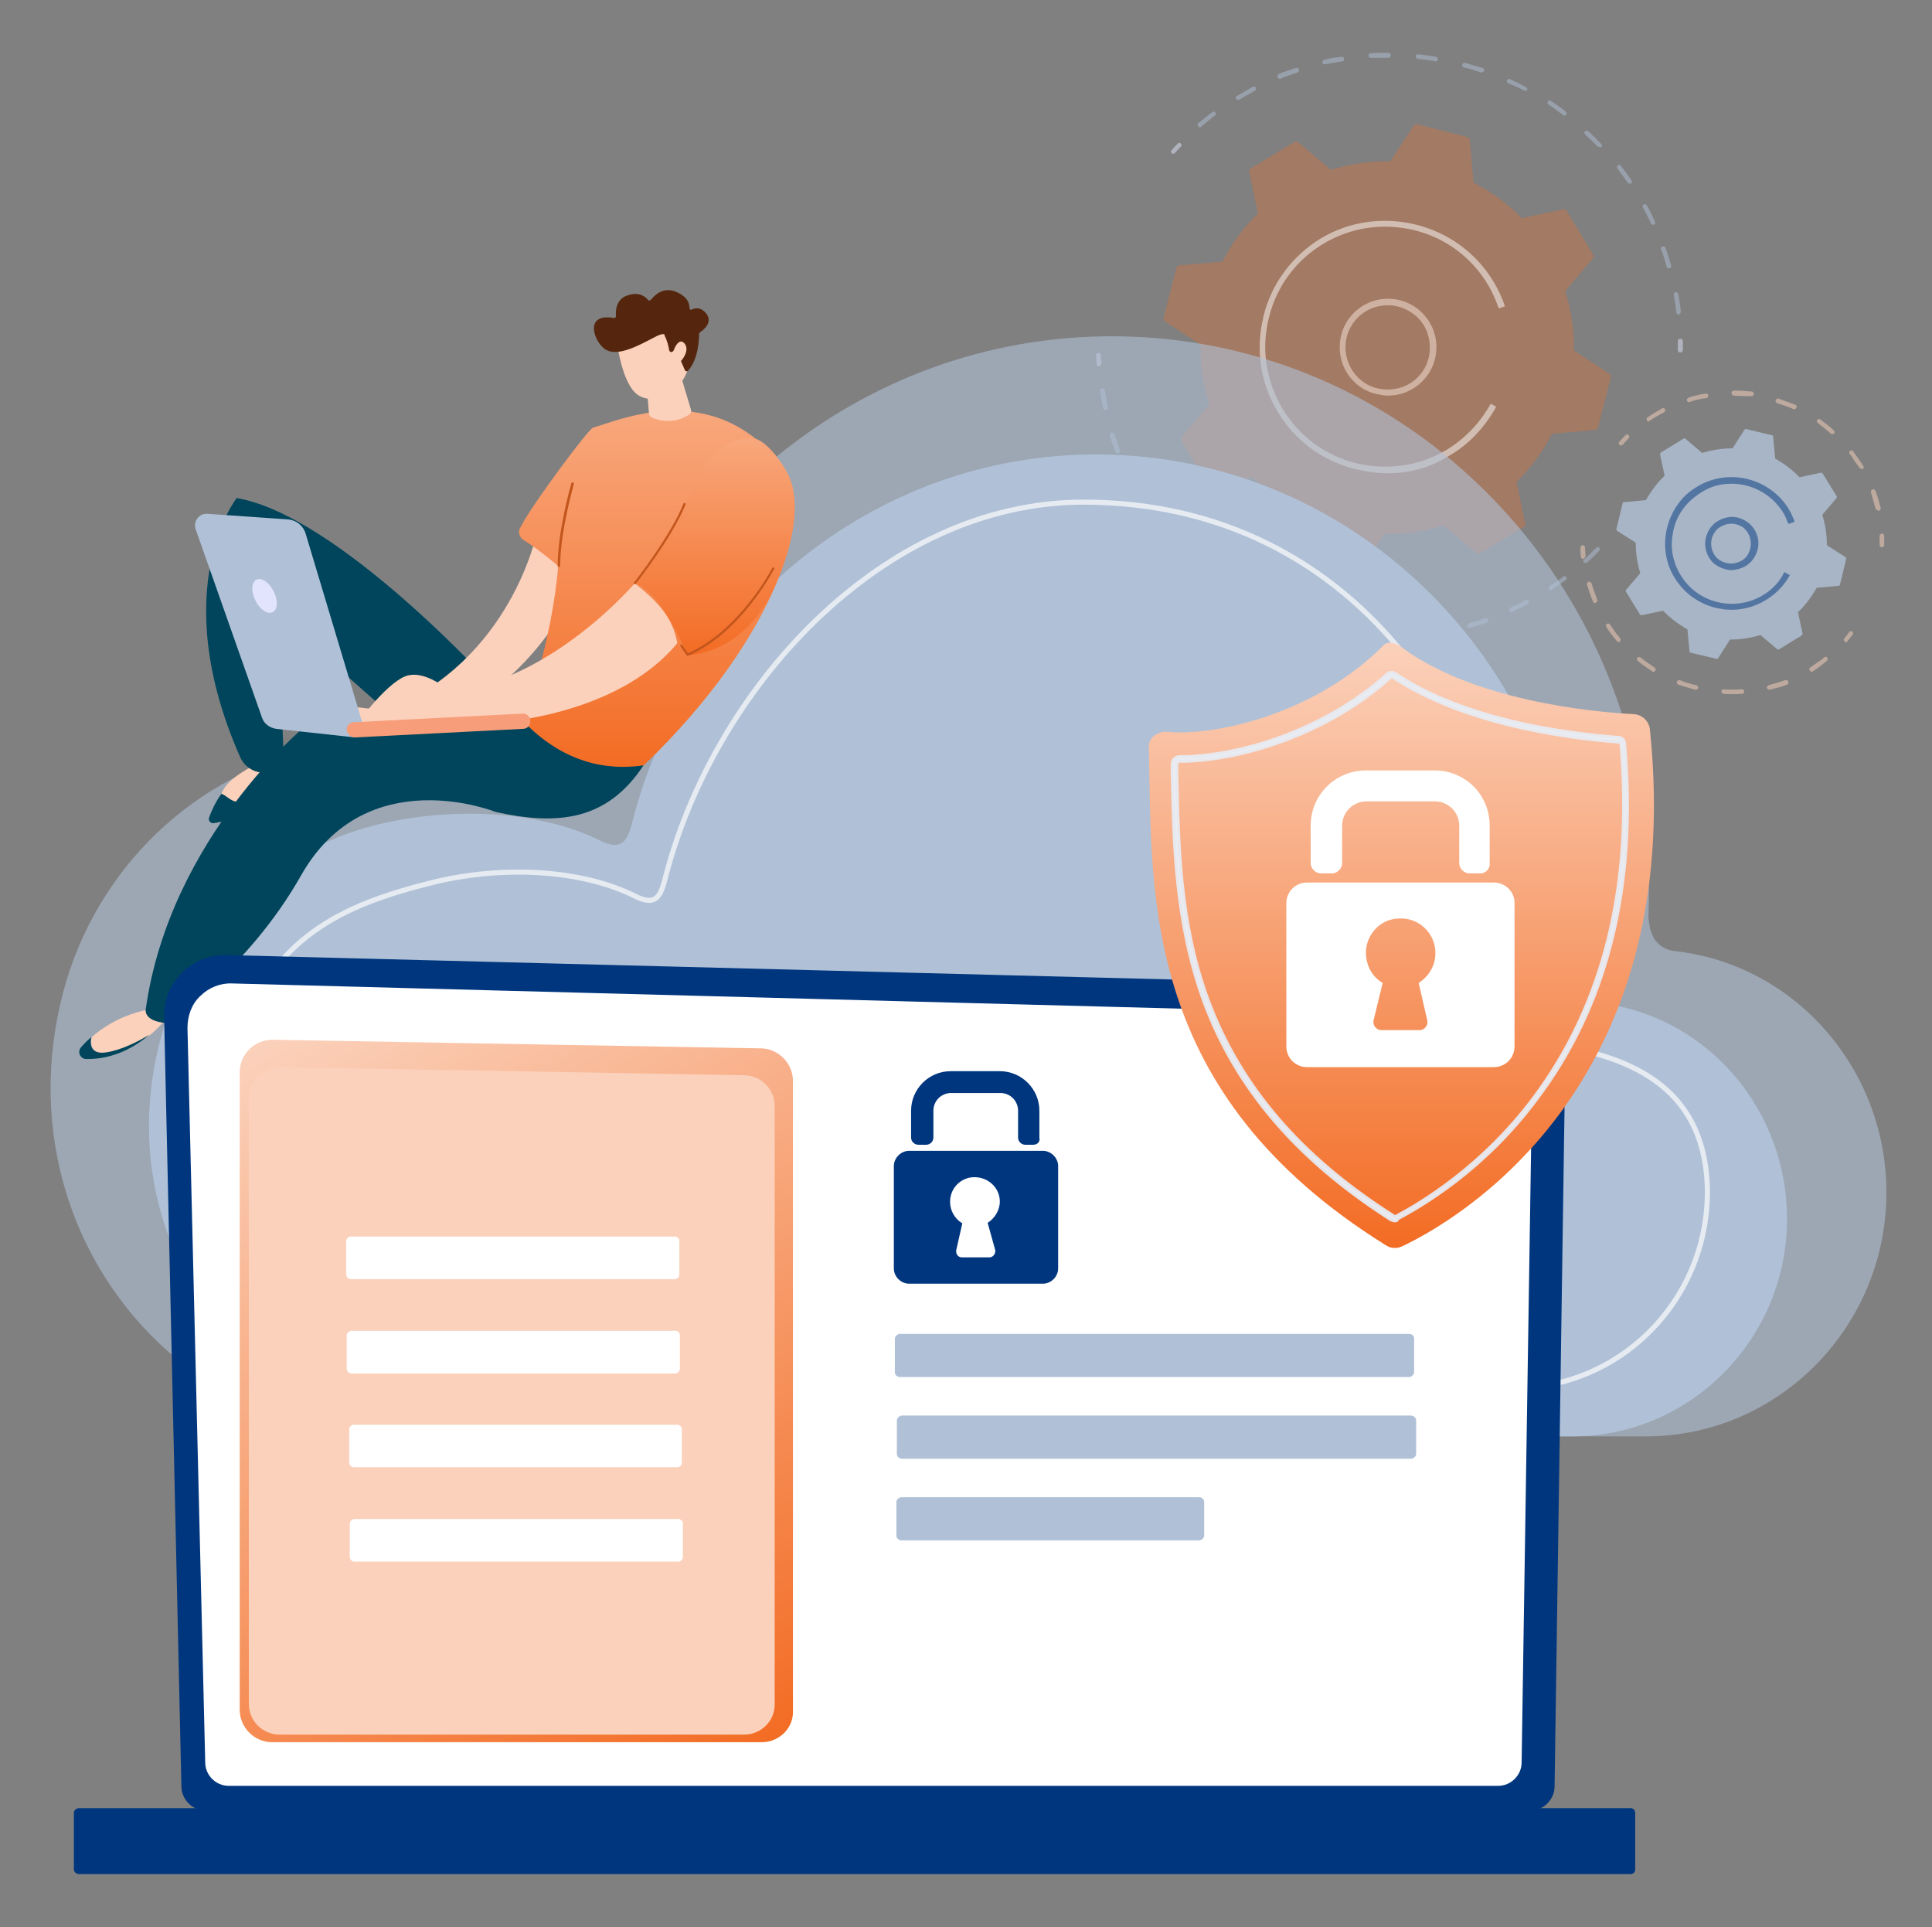 <svg width="381" height="380" viewBox="0 0 381 380" fill="none" xmlns="http://www.w3.org/2000/svg">
<rect x="0" y="0" width="381" height="380" fill="#808080" stroke="none"/>
<path opacity="0.5" d="M264.27 125.1C263.97 125.1 263.77 125 263.57 125C263.37 125 263.17 124.7 263.17 124.5C263.17 124.3 263.47 124.1 263.67 124.1C264.77 124.3 265.87 124.5 266.97 124.6C267.17 124.6 267.37 124.9 267.37 125.1C267.37 125.4 267.07 125.5 266.87 125.5C265.97 125.4 265.17 125.3 264.27 125.1ZM258.27 123.8C257.17 123.5 256.07 123.1 254.97 122.8C254.77 122.7 254.57 122.5 254.67 122.2C254.77 122 254.97 121.8 255.27 121.9C256.27 122.3 257.37 122.6 258.47 122.9C258.67 123 258.87 123.2 258.77 123.5C258.67 123.7 258.47 123.8 258.27 123.8ZM272.37 126C272.17 126 271.97 125.8 271.97 125.5C271.97 125.2 272.17 125 272.47 125.1C273.57 125.1 274.67 125.1 275.87 125.1C276.17 125.1 276.37 125.3 276.37 125.5C276.37 125.8 276.17 126 275.97 126C274.67 126 273.57 126 272.37 126ZM249.97 120.7C248.87 120.2 247.87 119.8 246.77 119.2C246.57 119.1 246.47 118.8 246.57 118.6C246.67 118.4 246.97 118.3 247.17 118.4C248.07 119 249.17 119.4 250.17 119.9C250.37 120 250.47 120.3 250.37 120.5C250.37 120.7 250.17 120.8 249.97 120.7ZM281.07 125.5C280.87 125.5 280.67 125.3 280.67 125.1C280.67 124.8 280.77 124.6 281.07 124.6C282.17 124.4 283.27 124.3 284.37 124.1C284.57 124.1 284.87 124.2 284.87 124.5C284.87 124.8 284.77 125 284.47 125C283.37 125.2 282.27 125.4 281.07 125.5C281.17 125.5 281.17 125.5 281.07 125.5ZM242.27 116.5C242.17 116.5 242.17 116.5 242.07 116.4C241.17 115.7 240.17 115.1 239.27 114.4C239.07 114.2 239.07 114 239.17 113.8C239.37 113.6 239.57 113.6 239.77 113.7C240.67 114.4 241.57 115 242.47 115.7C242.67 115.8 242.77 116.1 242.57 116.3C242.57 116.4 242.47 116.5 242.27 116.5ZM289.77 123.8C289.57 123.8 289.47 123.6 289.37 123.5C289.27 123.3 289.47 123 289.67 122.9C290.67 122.6 291.77 122.3 292.87 121.9C293.07 121.8 293.37 121.9 293.47 122.2C293.57 122.4 293.47 122.7 293.17 122.8C292.07 123.1 290.97 123.5 289.77 123.8C289.87 123.8 289.87 123.8 289.77 123.8ZM235.27 111C235.17 111 235.07 110.9 235.07 110.9C234.27 110.2 233.37 109.3 232.67 108.6C232.47 108.4 232.47 108.1 232.67 108C232.87 107.8 233.17 107.8 233.27 108C233.97 108.7 234.87 109.6 235.67 110.3C235.87 110.5 235.87 110.8 235.67 110.9C235.57 111 235.47 111 235.27 111ZM297.97 120.7C297.87 120.7 297.67 120.6 297.67 120.4C297.57 120.2 297.67 119.9 297.87 119.8C298.87 119.3 299.97 118.9 300.87 118.3C301.07 118.2 301.37 118.3 301.47 118.5C301.57 118.7 301.47 119 301.27 119.1C300.27 119.7 299.17 120.1 298.27 120.6C298.17 120.7 298.07 120.7 297.97 120.7ZM229.27 104.6C229.17 104.6 229.07 104.5 228.97 104.4C228.27 103.6 227.57 102.6 226.97 101.7C226.87 101.5 226.87 101.2 227.07 101.1C227.27 101 227.57 101 227.67 101.2C228.27 102.1 228.97 103 229.67 103.8C229.87 104 229.77 104.3 229.57 104.4C229.47 104.6 229.37 104.7 229.27 104.6ZM305.77 116.4C305.67 116.4 305.57 116.3 305.47 116.2C305.37 116 305.37 115.7 305.57 115.6C306.47 115 307.47 114.3 308.27 113.7C308.47 113.5 308.77 113.6 308.87 113.8C309.07 114 308.97 114.3 308.77 114.4C307.87 115 306.87 115.7 305.97 116.3C305.97 116.4 305.87 116.4 305.77 116.4ZM224.27 97.4C224.17 97.4 224.07 97.3 223.97 97.2C223.37 96.3 222.87 95.2 222.37 94.2C222.27 94 222.37 93.7 222.57 93.6C222.77 93.5 223.07 93.6 223.17 93.8C223.67 94.8 224.17 95.8 224.77 96.7C224.87 96.9 224.87 97.2 224.57 97.3C224.47 97.4 224.37 97.4 224.27 97.4ZM312.67 111C312.57 111 312.47 110.9 312.37 110.9C312.17 110.7 312.17 110.4 312.37 110.3C313.17 109.6 313.97 108.8 314.77 108C314.97 107.8 315.27 107.8 315.37 108C315.57 108.2 315.57 108.5 315.37 108.6C314.67 109.4 313.77 110.2 312.97 110.9C312.97 110.9 312.77 111 312.67 111ZM220.37 89.4C220.17 89.4 220.07 89.3 219.97 89.1C219.57 88.1 219.17 87 218.87 85.9C218.77 85.7 218.97 85.4 219.17 85.3C219.37 85.2 219.67 85.4 219.77 85.6C220.17 86.6 220.47 87.7 220.87 88.8C220.97 89 220.87 89.3 220.57 89.4C220.57 89.4 220.47 89.4 220.37 89.4ZM217.97 80.9C217.77 80.9 217.67 80.7 217.57 80.5C217.27 79.4 217.07 78.3 216.97 77.1C216.97 76.8 217.07 76.6 217.37 76.6C217.57 76.6 217.87 76.7 217.87 77C218.07 78.1 218.27 79.1 218.47 80.3C218.57 80.5 218.37 80.8 218.17 80.8C217.97 80.9 217.97 80.9 217.97 80.9Z" fill="#B0C1D7"/>
<path opacity="0.5" d="M216.67 72.2C216.47 72.2 216.27 72 216.27 71.8C216.27 71.2 216.17 70.7 216.17 70.1C216.17 69.8 216.37 69.6 216.57 69.6C216.87 69.6 217.07 69.8 217.07 70C217.07 70.6 217.17 71.1 217.17 71.7C217.07 72 216.97 72.2 216.67 72.2C216.77 72.3 216.77 72.3 216.67 72.2Z" fill="#E1E4FC"/>
<path opacity="0.5" d="M231.27 30.3C231.17 30.3 231.07 30.2 231.07 30.2C230.87 30 230.87 29.7 231.07 29.6C231.47 29.1 231.77 28.8 232.27 28.3C232.47 28.1 232.77 28.1 232.87 28.3C233.07 28.5 233.07 28.8 232.87 28.9C232.47 29.3 232.17 29.7 231.77 30.1C231.57 30.3 231.37 30.4 231.27 30.3Z" fill="#E1E4FC"/>
<path opacity="0.5" d="M330.97 62C330.77 62 330.57 61.8 330.57 61.6C330.47 60.5 330.27 59.3 330.07 58.1C330.07 57.9 330.17 57.6 330.47 57.6C330.67 57.6 330.97 57.7 330.97 58C331.17 59.1 331.37 60.3 331.47 61.5C331.37 61.9 331.17 62.1 330.97 62C331.07 62 331.07 62 330.97 62ZM329.07 52.9C328.87 52.9 328.77 52.8 328.67 52.6C328.37 51.5 328.07 50.4 327.57 49.2C327.47 49 327.57 48.7 327.87 48.6C328.07 48.5 328.37 48.6 328.47 48.9C328.87 50 329.17 51.1 329.57 52.3C329.67 52.5 329.47 52.8 329.27 52.9C329.27 52.9 329.17 52.9 329.07 52.9ZM325.87 44.3C325.77 44.3 325.57 44.2 325.57 44C325.07 43 324.57 41.9 323.97 40.9C323.87 40.7 323.97 40.4 324.17 40.3C324.37 40.2 324.67 40.3 324.77 40.5C325.37 41.5 325.87 42.6 326.37 43.7C326.47 43.9 326.37 44.2 326.17 44.3C326.07 44.3 325.97 44.3 325.87 44.3ZM236.57 25.1C236.47 25.1 236.37 25 236.27 24.9C236.07 24.7 236.17 24.4 236.27 24.3C237.17 23.6 238.17 22.8 239.07 22.1C239.27 21.9 239.57 22 239.67 22.2C239.87 22.4 239.77 22.7 239.57 22.8C238.67 23.5 237.67 24.3 236.87 25C236.77 25.1 236.67 25.1 236.57 25.1ZM321.27 36.2C321.17 36.2 321.07 36.1 320.97 36C320.37 35.1 319.57 34.1 318.97 33.2C318.77 33 318.87 32.7 319.07 32.6C319.27 32.4 319.57 32.5 319.67 32.7C320.37 33.6 321.07 34.6 321.77 35.6C321.87 35.8 321.87 36.1 321.67 36.2C321.37 36.2 321.27 36.2 321.27 36.2ZM244.07 19.7C243.97 19.7 243.87 19.6 243.77 19.5C243.67 19.3 243.67 19 243.97 18.9C244.97 18.3 246.07 17.7 247.07 17.1C247.27 17 247.57 17.1 247.67 17.3C247.77 17.5 247.67 17.8 247.47 17.9C246.47 18.5 245.37 19 244.37 19.7C244.27 19.7 244.17 19.7 244.07 19.7ZM315.37 29C315.27 29 315.17 28.9 315.07 28.9C314.27 28.1 313.37 27.2 312.57 26.5C312.37 26.3 312.37 26 312.57 25.9C312.77 25.7 313.07 25.7 313.27 25.9C314.07 26.7 315.07 27.6 315.77 28.4C315.97 28.6 315.97 28.9 315.77 29C315.67 29 315.57 29 315.37 29ZM252.27 15.5C252.07 15.5 251.97 15.4 251.97 15.2C251.87 15 251.97 14.7 252.17 14.6C253.27 14.1 254.37 13.8 255.57 13.4C255.77 13.3 256.07 13.4 256.17 13.7C256.27 13.9 256.17 14.2 255.87 14.3C254.77 14.7 253.67 15 252.57 15.5C252.47 15.6 252.37 15.6 252.27 15.5ZM308.47 22.8C308.37 22.8 308.37 22.8 308.27 22.7C307.37 22 306.37 21.3 305.37 20.6C305.17 20.5 305.07 20.2 305.27 20C305.37 19.8 305.67 19.7 305.87 19.9C306.87 20.6 307.87 21.2 308.77 22C308.97 22.2 308.97 22.4 308.87 22.6C308.77 22.8 308.57 22.8 308.47 22.8ZM261.17 12.7C260.97 12.7 260.87 12.5 260.77 12.4C260.67 12.2 260.87 11.9 261.07 11.8C262.17 11.5 263.37 11.3 264.57 11.2C264.87 11.2 265.07 11.3 265.07 11.6C265.07 11.9 264.97 12.1 264.67 12.1C263.47 12.3 262.27 12.5 261.17 12.7C261.27 12.7 261.27 12.7 261.17 12.7ZM300.67 17.9C299.57 17.3 298.57 16.9 297.37 16.4C297.17 16.3 297.07 16 297.17 15.8C297.27 15.6 297.57 15.5 297.77 15.6C298.87 16.1 299.87 16.6 300.97 17.2C301.17 17.3 301.27 17.6 301.17 17.8C301.07 17.8 300.87 17.9 300.67 17.9ZM270.27 11.4C270.07 11.4 269.87 11.2 269.87 11C269.87 10.7 270.07 10.5 270.27 10.5C271.47 10.4 272.67 10.4 273.77 10.4C274.07 10.4 274.27 10.6 274.27 10.9C274.27 11.2 274.07 11.4 273.77 11.4C272.67 11.4 271.47 11.4 270.27 11.4C270.37 11.4 270.37 11.4 270.27 11.4ZM292.07 14.3C292.07 14.2 292.07 14.2 292.07 14.3C290.87 13.9 289.77 13.5 288.67 13.3C288.47 13.2 288.27 13 288.37 12.7C288.47 12.5 288.67 12.3 288.97 12.4C290.07 12.7 291.27 13.1 292.37 13.4C292.57 13.5 292.77 13.7 292.67 14C292.47 14.2 292.27 14.3 292.07 14.3ZM279.57 11.6C279.37 11.6 279.17 11.3 279.17 11.1C279.17 10.8 279.37 10.7 279.67 10.7C280.87 10.8 281.97 11 283.17 11.2C283.37 11.2 283.57 11.5 283.57 11.7C283.57 12 283.27 12.1 283.07 12.1C281.97 11.8 280.87 11.8 279.57 11.6Z" fill="#B0C1D7"/>
<path opacity="0.5" d="M331.271 69.5C331.071 69.5 330.871 69.3 330.871 69C330.871 68.4 330.871 67.9 330.871 67.3C330.871 67 331.071 66.8 331.371 66.8C331.671 66.8 331.871 67 331.871 67.3C331.871 67.9 331.871 68.4 331.871 69C331.871 69.3 331.671 69.5 331.271 69.5C331.371 69.5 331.371 69.5 331.271 69.5Z" fill="#E1E4FC"/>
<path opacity="0.3" d="M317.67 74.4C317.77 74.1 317.57 73.8 317.37 73.7L310.37 69.1C310.47 65.2 309.87 61.3 308.67 57.4L314.07 51C314.27 50.8 314.27 50.4 314.17 50.2L308.97 41.6C308.77 41.3 308.47 41.2 308.27 41.3L300.07 43C297.27 40.1 294.07 37.8 290.57 36L289.87 27.7C289.87 27.4 289.57 27.1 289.27 27L279.47 24.5C279.17 24.4 278.87 24.6 278.77 24.8L274.17 31.8C270.27 31.7 266.37 32.3 262.47 33.5L256.07 28.1C255.87 27.9 255.47 27.9 255.27 28L246.67 33.2C246.37 33.4 246.27 33.7 246.37 33.9L248.07 42.1C245.17 44.9 242.87 48.1 241.07 51.6L232.67 52.3C232.37 52.3 232.07 52.6 231.97 52.9L229.47 62.7C229.37 63 229.57 63.3 229.77 63.4L236.77 68C236.67 71.9 237.27 75.8 238.47 79.7L233.07 86.1C232.87 86.3 232.87 86.7 232.97 86.9L238.17 95.5C238.37 95.8 238.67 95.9 238.87 95.8L247.07 94.1C249.87 97 253.07 99.3 256.57 101.1L257.27 109.4C257.27 109.7 257.57 110 257.87 110.1L267.67 112.6C267.97 112.7 268.27 112.5 268.37 112.3L272.97 105.3C276.87 105.4 280.77 104.8 284.67 103.6L291.07 109C291.27 109.2 291.67 109.2 291.87 109.1L300.47 103.9C300.77 103.7 300.87 103.4 300.77 103.2L299.07 95C301.97 92.2 304.27 89 306.07 85.5L314.47 84.8C314.77 84.8 315.07 84.5 315.17 84.2L317.67 74.4Z" fill="#F36C24"/>
<path opacity="0.5" d="M272.07 77.8C270.07 77.5 268.37 76.6 266.97 75.2C263.27 71.5 263.27 65.4 266.97 61.7C268.77 59.9 271.17 58.9 273.67 58.9C276.17 58.9 278.57 59.8 280.47 61.7C282.27 63.5 283.27 65.9 283.27 68.4C283.27 70.9 282.37 73.3 280.47 75.2C278.67 77 276.27 78 273.77 78C273.07 78 272.47 77.9 272.07 77.8ZM275.07 60.3C274.57 60.2 274.17 60.2 273.67 60.2C271.47 60.2 269.37 61 267.77 62.6C264.47 65.9 264.57 71.1 267.77 74.4C269.37 76 271.37 76.8 273.67 76.8C275.87 76.8 277.97 76 279.57 74.4C281.17 72.8 281.97 70.8 281.97 68.5C281.97 66.3 281.17 64.2 279.57 62.6C278.27 61.4 276.77 60.6 275.07 60.3Z" fill="#FDE9DE"/>
<path opacity="0.5" d="M269.271 92.9C268.571 92.8 267.971 92.6 267.271 92.5C260.871 90.9 255.371 86.9 251.971 81.2C248.871 76.1 247.771 70.1 248.771 64.3C248.871 63.6 249.071 63 249.171 62.3C250.771 55.9 254.771 50.5 260.471 47C266.171 43.6 272.871 42.7 279.271 44.3C285.671 45.9 291.171 49.9 294.571 55.6C295.471 57.1 296.271 58.8 296.771 60.4L295.571 60.8C294.971 59.2 294.371 57.7 293.471 56.2C290.271 50.8 285.071 46.9 278.971 45.4C272.771 43.9 266.471 44.8 261.071 48C255.671 51.2 251.771 56.4 250.271 62.5C250.071 63.2 249.971 63.7 249.871 64.4C248.871 69.9 249.971 75.6 252.871 80.5C256.071 85.9 261.271 89.8 267.371 91.3C273.571 92.8 279.871 91.9 285.271 88.7C288.871 86.5 291.871 83.4 293.971 79.6L295.071 80.2C292.871 84.1 289.871 87.5 285.871 89.8C281.071 92.9 275.171 94 269.271 92.9Z" fill="white"/>
<g opacity="0.5">
<path d="M363.97 126.6C363.87 126.6 363.77 126.6 363.77 126.5C363.57 126.3 363.57 126 363.67 125.9C364.07 125.4 364.37 125.1 364.67 124.6C364.87 124.4 365.07 124.4 365.27 124.5C365.47 124.7 365.47 124.9 365.37 125.1C364.97 125.6 364.67 126 364.27 126.5C364.27 126.6 364.17 126.6 363.97 126.6Z" fill="#FBD1BB"/>
<path d="M334.37 136C333.17 135.7 332.07 135.3 330.97 135C330.77 134.9 330.57 134.6 330.67 134.4C330.77 134.2 331.07 134 331.27 134.1C332.27 134.5 333.37 134.9 334.57 135.1C334.77 135.2 334.97 135.4 334.87 135.7C334.77 135.9 334.47 136.1 334.37 136ZM339.87 136.8C339.67 136.8 339.47 136.6 339.47 136.3C339.47 136 339.67 135.9 339.97 135.9C341.07 136 342.17 136 343.47 135.9C343.77 135.9 343.97 136.1 343.97 136.3C343.97 136.6 343.77 136.8 343.57 136.8C342.27 136.9 341.17 136.9 339.87 136.8ZM326.07 132.5C325.97 132.5 325.97 132.5 325.87 132.4C324.87 131.7 323.87 131.1 322.97 130.3C322.77 130.1 322.77 129.9 322.87 129.7C323.07 129.5 323.27 129.5 323.47 129.6C324.37 130.3 325.37 131 326.27 131.6C326.47 131.7 326.57 132 326.47 132.2C326.27 132.4 326.17 132.5 326.07 132.5ZM348.87 136C348.67 136 348.57 135.8 348.47 135.7C348.37 135.5 348.57 135.2 348.77 135.1C349.87 134.8 350.87 134.5 352.07 134.1C352.27 134 352.57 134.1 352.67 134.4C352.77 134.6 352.67 134.9 352.37 135C351.17 135.5 350.07 135.7 348.87 136C348.97 136 348.97 136 348.87 136ZM319.17 126.6C319.07 126.6 318.97 126.5 318.87 126.4C318.17 125.6 317.37 124.6 316.77 123.6C316.67 123.4 316.67 123.1 316.87 123C317.07 122.9 317.37 122.9 317.47 123.1C318.07 124 318.77 125 319.47 125.8C319.67 126 319.57 126.3 319.47 126.4C319.47 126.6 319.27 126.6 319.17 126.6ZM357.17 132.4C357.07 132.4 356.97 132.3 356.87 132.2C356.77 132 356.77 131.7 356.97 131.6L357.27 131.4C358.07 130.8 358.97 130.3 359.77 129.6C359.97 129.4 360.27 129.5 360.37 129.7C360.47 129.9 360.47 130.2 360.27 130.3C359.47 131 358.57 131.6 357.77 132.2L357.47 132.4C357.37 132.4 357.27 132.5 357.17 132.4ZM314.47 118.9C314.37 118.9 314.17 118.8 314.17 118.6C313.67 117.6 313.37 116.5 312.97 115.3C312.87 115.1 313.07 114.8 313.27 114.7C313.47 114.6 313.77 114.8 313.87 115C314.17 116.1 314.57 117.1 314.97 118.2C315.07 118.4 314.97 118.7 314.77 118.8C314.47 118.9 314.47 118.9 314.47 118.9Z" fill="#FBD1BB"/>
<path d="M312.17 110.2C311.97 110.2 311.77 110 311.77 109.8C311.67 109.2 311.67 108.7 311.67 108C311.67 107.7 311.87 107.5 312.07 107.5C312.37 107.5 312.57 107.7 312.57 107.9C312.57 108.5 312.67 109 312.67 109.6C312.67 109.9 312.47 110.1 312.17 110.2Z" fill="#FBD1BB"/>
<path d="M319.57 87.8C319.47 87.8 319.37 87.7 319.37 87.7C319.17 87.5 319.17 87.2 319.37 87.1C319.77 86.6 320.07 86.3 320.57 85.8C320.77 85.6 321.07 85.6 321.17 85.8C321.37 86 321.37 86.3 321.17 86.4C320.77 86.8 320.47 87.2 320.07 87.6C319.97 87.8 319.77 87.8 319.57 87.8Z" fill="#FBD1BB"/>
<path d="M370.27 100.6C370.07 100.6 369.97 100.4 369.87 100.3C369.57 99.2 369.27 98.2 368.97 97.1C368.87 96.9 368.97 96.6 369.27 96.5C369.47 96.4 369.77 96.5 369.87 96.8C370.27 97.9 370.57 98.9 370.87 100.1C370.97 100.3 370.77 100.6 370.57 100.7C370.37 100.7 370.27 100.7 370.27 100.6ZM366.97 92.4C366.87 92.4 366.77 92.3 366.67 92.2C366.47 91.9 366.27 91.6 366.07 91.4C365.57 90.7 365.27 90.1 364.77 89.5C364.57 89.3 364.67 89 364.87 88.9C365.07 88.7 365.37 88.8 365.47 89C365.97 89.7 366.37 90.3 366.87 91C367.07 91.3 367.27 91.6 367.47 91.9C367.57 92.1 367.57 92.4 367.27 92.5C367.07 92.4 366.97 92.4 366.97 92.4ZM325.07 83.1C324.97 83.1 324.87 83 324.77 82.9C324.67 82.7 324.67 82.4 324.87 82.3C325.07 82.2 325.27 82 325.47 81.9C326.17 81.4 327.07 81 327.77 80.5C327.97 80.4 328.27 80.5 328.37 80.7C328.47 80.9 328.37 81.2 328.17 81.3C327.47 81.7 326.57 82.1 325.87 82.6C325.67 82.7 325.47 82.9 325.27 83C325.27 83.1 325.17 83.1 325.07 83.1ZM361.27 85.6C361.17 85.6 361.07 85.5 361.07 85.5C360.27 84.8 359.37 84.1 358.47 83.4C358.27 83.3 358.17 83 358.37 82.8C358.47 82.6 358.77 82.5 358.97 82.7C359.87 83.4 360.87 84.1 361.67 84.9C361.87 85.1 361.87 85.4 361.67 85.5C361.57 85.5 361.47 85.6 361.27 85.6ZM333.07 79.3C332.87 79.3 332.77 79.2 332.67 79C332.57 78.8 332.77 78.5 332.97 78.4C334.07 78 335.17 77.8 336.37 77.6C336.67 77.6 336.87 77.7 336.87 78C336.87 78.2 336.77 78.5 336.47 78.5C335.37 78.6 334.27 78.9 333.07 79.3ZM353.77 80.7C352.67 80.2 351.67 79.9 350.47 79.5C350.27 79.4 350.07 79.2 350.17 78.9C350.27 78.7 350.47 78.5 350.77 78.6C351.87 79 352.87 79.4 354.07 79.8C354.27 79.9 354.37 80.2 354.27 80.4C354.17 80.6 353.97 80.7 353.77 80.7ZM341.87 78C341.67 78 341.47 77.8 341.47 77.5C341.47 77.2 341.67 77 341.97 77C343.07 77 344.27 77.1 345.47 77.2C345.77 77.2 345.87 77.5 345.87 77.7C345.87 78 345.57 78.1 345.37 78.1C344.17 78.1 343.07 78.1 341.87 78Z" fill="#FBD1BB"/>
<path d="M371.07 107.9C370.87 107.9 370.67 107.7 370.67 107.4C370.67 106.8 370.67 106.3 370.67 105.7C370.67 105.4 370.87 105.2 371.07 105.2C371.37 105.2 371.57 105.4 371.57 105.6C371.57 106.2 371.57 106.7 371.57 107.4C371.57 107.7 371.37 107.9 371.07 107.9Z" fill="#FBD1BB"/>
</g>
<path opacity="0.8" d="M364.071 110.2C364.071 110 364.071 109.9 363.871 109.8L360.271 107.5C360.271 105.4 359.971 103.5 359.371 101.5L362.171 98.2C362.271 98.1 362.271 97.9 362.171 97.8L359.471 93.4C359.371 93.3 359.271 93.2 359.071 93.2L354.871 94.1C353.471 92.6 351.771 91.4 350.071 90.4L349.671 86.1C349.671 85.9 349.571 85.8 349.371 85.8L344.371 84.6C344.171 84.6 344.071 84.6 343.971 84.8L341.671 88.4C339.571 88.4 337.671 88.7 335.671 89.3L332.371 86.5C332.271 86.4 332.071 86.4 331.971 86.5L327.571 89.2C327.471 89.3 327.371 89.4 327.371 89.6L328.271 93.8C326.771 95.2 325.571 96.9 324.571 98.6L320.271 99C320.071 99 319.971 99.1 319.971 99.3L318.771 104.3C318.771 104.5 318.771 104.6 318.971 104.7L322.571 107C322.571 109.1 322.871 111 323.471 113L320.671 116.3C320.571 116.4 320.571 116.6 320.671 116.7L323.371 121.1C323.471 121.2 323.571 121.3 323.771 121.3L327.971 120.4C329.371 121.9 331.071 123.1 332.771 124.1L333.171 128.4C333.171 128.6 333.271 128.7 333.471 128.7L338.471 129.9C338.671 129.9 338.771 129.9 338.871 129.7L341.171 126.1C343.271 126.1 345.171 125.8 347.171 125.2L350.471 128C350.571 128.1 350.771 128.1 350.871 128L355.271 125.3C355.371 125.2 355.471 125.1 355.471 124.9L354.571 120.7C356.071 119.3 357.271 117.6 358.271 115.9L362.571 115.5C362.771 115.5 362.871 115.4 362.871 115.2L364.071 110.2Z" fill="#B0C1D7"/>
<path opacity="0.5" d="M340.571 112.3C339.571 112.1 338.571 111.6 337.771 110.9C335.771 108.8 335.771 105.6 337.771 103.5C338.771 102.5 340.071 102 341.471 101.9C342.871 101.9 344.171 102.5 345.171 103.4C346.171 104.4 346.771 105.7 346.771 107.1C346.771 108.5 346.171 109.8 345.271 110.8C344.271 111.8 342.971 112.3 341.571 112.4C341.071 112.4 340.871 112.4 340.571 112.3ZM342.071 103.3C340.871 103.1 339.571 103.5 338.571 104.4C337.071 106 337.071 108.4 338.571 110C339.271 110.7 340.371 111.1 341.371 111.1C342.371 111.1 343.471 110.7 344.171 110C344.871 109.3 345.271 108.2 345.271 107.2C345.271 106.2 344.871 105.1 344.171 104.4C343.671 103.8 342.971 103.5 342.071 103.3Z" fill="#00367E"/>
<path opacity="0.5" d="M339.171 120C338.771 119.9 338.471 119.9 338.171 119.8C334.771 118.9 331.971 116.8 330.171 113.8C328.471 111 328.071 107.8 328.571 104.9C329.271 101.3 331.271 97.9 334.771 95.9C340.971 92.2 349.071 94.3 352.771 100.4C352.771 100.5 352.871 100.5 352.871 100.6C353.271 101.3 353.571 102 353.871 102.7C353.871 102.7 353.871 102.7 353.871 102.8V102.9L352.671 103.3C352.371 102.6 352.071 101.7 351.671 101.1C349.271 97.2 344.971 95.1 340.671 95.4C338.871 95.5 337.171 96 335.471 97.1C332.371 99 330.371 101.9 329.871 105.3C329.371 108 329.871 110.8 331.371 113.3C334.671 118.9 341.971 120.7 347.571 117.4C349.471 116.3 350.971 114.7 351.871 112.8L352.971 113.4C351.871 115.4 350.171 117.2 348.071 118.4C345.371 120 342.171 120.6 339.171 120Z" fill="#00367E"/>
<path opacity="0.6" d="M11.971 197.6C17.671 173.1 36.471 153.9 60.371 148C76.771 144 92.571 146.1 105.871 152.7C110.271 154.9 115.571 152.4 116.771 147.6C128.471 100.8 169.971 66.3 219.271 66.3C277.771 66.3 325.171 114.9 325.171 174.8C325.171 176.4 325.171 178.6 325.071 180.6C325.271 185.1 327.171 187 330.071 187.5C352.971 189.9 370.971 209.3 371.971 233.1C373.071 260.5 351.371 283.2 324.571 283.2H76.971C34.571 283.2 1.371 242.8 11.971 197.6Z" fill="#B0C1D7"/>
<path d="M31.171 206.8C36.271 185 53.071 167.8 74.371 162.6C89.071 159 106.371 159.8 118.271 165.7C122.171 167.6 123.571 166.5 124.671 162.2C135.171 120.5 172.171 89.6 216.171 89.6C268.371 89.6 310.671 133 310.671 186.4C310.671 187.8 310.671 189.8 310.571 191.6C310.771 195.6 312.471 197.3 314.971 197.7C335.471 199.9 351.471 217.2 352.371 238.5C353.371 263 333.971 283.2 310.071 283.2H89.171C51.271 283.2 21.671 247.2 31.171 206.8Z" fill="#B0C1D7"/>
<path d="M46.671 204.8C54.071 185.1 66.471 178.6 85.671 173.9C98.971 170.7 114.471 171.3 125.271 176.7C128.771 178.4 130.071 177.5 131.071 173.6C140.571 135.9 173.971 99 213.671 99C268.671 99 298.971 147.2 298.971 195.4C298.971 196.7 298.971 198.5 298.871 200.1C299.071 203.7 300.571 205.2 302.871 205.6C321.371 207.6 335.771 214.2 336.671 233.4C337.571 255.5 320.071 273.7 298.471 273.7H99.071C64.871 273.8 38.171 241.3 46.671 204.8Z" stroke="#E6EBF2" stroke-miterlimit="10"/>
<path d="M54.571 148.5C54.571 148.5 57.371 148.6 57.671 154.4C57.671 154.4 51.171 160.2 42.471 161.6C41.771 161.7 43.371 157.1 43.671 156.5C44.771 153.6 48.371 151.7 54.571 148.5Z" fill="#FBD1BB"/>
<path d="M107.371 135.4H97.371C97.371 135.4 66.771 101.6 46.671 98.2C46.671 98.2 32.671 116 47.371 149.3C48.571 152 51.871 153.2 54.371 151.6C55.071 151.1 55.671 150.5 55.971 149.7L54.771 121.3C54.771 121.3 80.871 144.1 85.471 148.5C89.971 152.9 113.071 150.3 107.371 135.4Z" fill="#00455B"/>
<path d="M18.071 204.5C20.771 202.1 25.071 199.5 31.271 198.7L33.371 200C33.371 200 32.071 202 29.571 204.1C27.371 205.4 23.871 207.2 20.971 207.6C18.171 207.9 17.771 206.2 18.071 204.5Z" fill="#FBD1BB"/>
<path d="M43.67 156.5C45.17 157 45.87 159.1 49.77 157.7C53.471 156.3 56.27 154.5 57.67 153.5C57.67 153.8 57.77 154.1 57.77 154.4C57.77 154.4 50.971 160.9 42.17 162.3C41.471 162.4 40.971 161.7 41.27 161.1C41.67 160 42.37 158.3 43.67 156.5Z" fill="#00455B"/>
<path d="M15.971 206.5C16.471 205.9 17.171 205.2 17.971 204.5C17.671 206.2 18.071 207.9 20.871 207.5C23.771 207.1 27.171 205.4 29.471 204C26.671 206.4 22.371 208.9 16.971 208.8C15.871 208.8 15.171 207.4 15.971 206.5Z" fill="#00455B"/>
<path d="M106.971 142.6L60.271 143.1C60.271 143.1 33.571 165.1 28.771 198.8C28.771 198.8 27.971 201.3 32.771 201.7C32.771 201.7 48.871 191.2 59.371 172.6C72.271 149.8 97.771 160.1 97.771 160.1C110.071 162.8 119.771 161.8 126.971 150.8L106.971 142.6Z" fill="#00455B"/>
<path d="M105.871 105C105.871 105 100.871 130.2 76.171 140.1L67.371 139.1L65.27 142.4L85.871 143.1C85.871 143.1 103.471 136.1 112.771 117.2C113.171 116.6 118.271 106 105.871 105Z" fill="#FBD1BB"/>
<path d="M103.171 142.2C103.171 142.2 108.871 126.7 110.071 111.6C110.071 111.6 105.871 108 103.271 106.5C102.471 106 102.071 104.9 102.571 104.1C104.471 100.1 116.071 84.5 116.971 84.3C121.671 83.1 141.071 73.9 154.771 92.6C160.671 100.6 153.571 125.3 126.971 150.9C118.471 152.1 110.471 149.7 103.171 142.2Z" fill="url(#paint0_linear_287_25151)"/>
<path d="M125.171 115C125.171 115 109.271 133.8 88.971 136.5C88.971 136.5 83.771 131.7 79.771 133.4C75.871 135.1 70.471 142.6 70.471 142.6H96.571C96.571 142.6 121.271 141.7 133.571 126.8C132.671 121.7 129.671 118.6 125.171 115Z" fill="#FBD1BB"/>
<path d="M134.171 73.8L136.271 80.8C136.371 81.1 136.271 81.5 135.971 81.7C134.971 82.4 132.271 83.8 128.671 82.4C128.271 82.2 127.971 81.9 127.971 81.4L127.471 75.3L134.171 73.8Z" fill="#FBD1BB"/>
<path d="M121.771 68.2C121.771 68.2 122.771 75.5 125.571 77.7C128.371 79.9 133.771 78.3 135.671 72.8L131.971 63.4L121.771 68.2Z" fill="#FBD1BB"/>
<path d="M132.471 69.4C132.271 69.5 132.071 69.3 131.971 69.1C131.871 68.4 131.571 67.1 131.071 66.2C131.071 66.2 131.371 65.2 128.671 66.7C125.971 68.1 121.971 70.3 119.571 69C117.271 67.8 114.871 61.6 121.071 62.7C121.271 62.7 121.471 62.6 121.471 62.3C121.371 61.3 121.471 58.9 123.871 58.2C126.071 57.5 127.271 58.5 127.771 59.1C127.871 59.3 128.171 59.3 128.371 59.1C129.071 58.2 130.871 56.4 133.471 57.6C135.671 58.6 135.971 59.9 135.971 60.7C135.971 61 136.271 61.2 136.471 61C137.171 60.7 138.171 60.5 139.271 61.8C140.671 63.6 138.671 65.1 138.071 65.5C137.971 65.6 137.871 65.7 137.871 65.8C137.871 66.7 137.771 70.8 135.671 73.1C135.471 73.3 135.171 73.2 135.071 73L133.471 69.3C133.371 69.1 133.171 69 133.071 69.1L132.471 69.4Z" fill="#55260D"/>
<path d="M132.471 70.2C132.471 70.2 133.471 66.3 134.871 67.6C136.271 68.9 134.471 71.6 132.871 72.2L132.471 70.2Z" fill="#FBD1BB"/>
<path d="M71.971 144.2L60.271 105.2C59.771 103.6 58.371 102.5 56.671 102.4L40.871 101.3C39.271 101.2 38.071 102.8 38.571 104.3L51.671 141.5C52.071 142.7 53.171 143.5 54.471 143.7L70.071 145.4L71.971 144.2Z" fill="#B0C1D7"/>
<path d="M50.371 118.4C51.271 120.2 52.771 121.2 53.771 120.7C54.771 120.2 54.871 118.4 53.971 116.6C53.071 114.8 51.571 113.8 50.571 114.3C49.571 114.8 49.471 116.6 50.371 118.4Z" fill="#E1E4FC"/>
<path d="M69.971 145.4C70.071 145.4 70.071 145.4 69.971 145.4L103.171 143.7C103.971 143.7 104.671 143 104.571 142.1C104.571 141.3 103.871 140.6 102.971 140.7L69.771 142.4C68.971 142.4 68.271 143.1 68.371 144C68.571 144.8 69.171 145.4 69.971 145.4Z" fill="#F79D7A"/>
<path d="M110.171 111.8C110.071 111.8 109.971 111.7 109.971 111.6C109.971 104.6 112.671 95.3 112.671 95.3C112.671 95.2 112.871 95.1 112.971 95.1C113.071 95.1 113.171 95.3 113.171 95.4C113.171 95.5 110.471 104.7 110.471 111.6C110.371 111.7 110.271 111.8 110.171 111.8Z" fill="#C2561D"/>
<path d="M125.171 115C125.171 115 132.871 104.7 136.771 95.8C140.671 86.9 146.771 85.7 149.271 86.6C151.771 87.6 154.671 91.9 155.271 93.3C155.871 94.6 159.171 100.5 153.171 114.8C147.171 129.2 135.571 129.2 135.571 129.2C135.571 129.2 130.771 117 125.171 115Z" fill="url(#paint1_linear_287_25151)"/>
<path d="M125.171 115.2C125.171 115.2 125.071 115.2 125.071 115.1C124.971 115 124.971 114.9 125.071 114.8C125.171 114.7 132.371 105.5 134.771 99.3C134.771 99.2 134.971 99.1 135.071 99.2C135.171 99.2 135.271 99.4 135.171 99.5C132.671 105.8 125.471 115 125.371 115.1C125.371 115.2 125.271 115.2 125.171 115.2Z" fill="#C2561D"/>
<path d="M135.471 129.3L134.171 127.4C134.071 127.3 134.171 127.2 134.271 127.1C134.371 127 134.471 127.1 134.571 127.2L135.671 128.8C145.871 124.3 152.271 112.1 152.271 112C152.371 111.9 152.471 111.8 152.571 111.9C152.671 112 152.771 112.1 152.671 112.2C152.571 112.3 146.171 124.8 135.671 129.3H135.471Z" fill="#C2561D"/>
<path d="M35.771 352.2C35.771 354.8 37.971 357 40.571 357H301.771C304.371 357 306.571 354.8 306.571 352.2L308.771 202.3C308.771 199.7 305.671 194.5 299.971 194.9L44.771 188.3C41.471 188.2 38.271 189.4 35.871 191.8C33.471 194.2 32.171 197.4 32.371 200.7L35.771 352.2Z" fill="#00367E"/>
<path d="M40.471 347.5C40.471 350 42.571 352.1 45.071 352.1H295.471C297.971 352.1 300.071 350 300.071 347.5L302.171 211.4C301.971 203.2 294.771 200.3 290.371 200.4L45.771 193.9C43.471 193.8 41.171 194.7 39.471 196.4C37.771 198 36.971 200.3 36.971 202.7L40.471 347.5Z" fill="white"/>
<path d="M15.571 369.5H321.571C322.171 369.5 322.471 369 322.471 368.6V357.4C322.471 356.8 321.971 356.5 321.571 356.5H15.571C14.971 356.5 14.571 357 14.571 357.4V368.6C14.571 369 14.971 369.5 15.571 369.5Z" fill="#00367E"/>
<path d="M150.171 343.5H53.671C50.171 343.5 47.271 340.6 47.271 337.1V211.4C47.271 207.7 50.371 204.9 53.871 205L150.171 206.7C153.571 206.8 156.371 209.7 156.371 213.1V337.2C156.571 340.6 153.771 343.5 150.171 343.5Z" fill="url(#paint2_linear_287_25151)"/>
<path d="M146.771 342H55.171C51.771 342 49.071 339.3 49.071 335.9V216.5C49.071 213 51.971 210.3 55.371 210.4L146.871 212C150.171 212.1 152.771 214.8 152.771 218.1V335.9C152.871 339.3 150.071 342 146.771 342Z" fill="#FBD1BB"/>
<path d="M133.071 243.8H69.171C68.671 243.8 68.271 244.3 68.271 244.7V251.3C68.271 251.8 68.771 252.2 69.171 252.2H133.071C133.571 252.2 133.971 251.7 133.971 251.3V244.7C133.971 244.2 133.571 243.8 133.071 243.8Z" fill="white"/>
<path d="M133.171 262.4H69.271C68.771 262.4 68.371 262.9 68.371 263.3V269.9C68.371 270.4 68.871 270.8 69.271 270.8H133.171C133.671 270.8 134.071 270.3 134.071 269.9V263.3C134.071 262.8 133.771 262.4 133.171 262.4Z" fill="white"/>
<path d="M133.571 280.9H69.771C69.271 280.9 68.871 281.4 68.871 281.8V288.4C68.871 288.9 69.371 289.3 69.771 289.3H133.571C134.071 289.3 134.471 288.8 134.471 288.4V281.8C134.471 281.4 134.071 280.9 133.571 280.9Z" fill="white"/>
<path d="M133.771 299.5H69.871C69.371 299.5 68.971 300 68.971 300.4V307C68.971 307.5 69.471 307.9 69.871 307.9H133.771C134.271 307.9 134.671 307.4 134.671 307V300.4C134.671 299.9 134.171 299.5 133.771 299.5Z" fill="white"/>
<path d="M277.871 263H177.471C176.971 263 176.471 263.5 176.471 263.9V270.6C176.471 271.1 176.971 271.5 177.471 271.5H277.871C278.371 271.5 278.871 271 278.871 270.6V263.9C278.871 263.4 278.471 263 277.871 263Z" fill="#B0C1D7"/>
<path d="M278.271 279.1H177.871C177.371 279.1 176.871 279.6 176.871 280V286.7C176.871 287.2 177.371 287.6 177.871 287.6H278.271C278.771 287.6 279.271 287.1 279.271 286.7V280C279.271 279.6 278.771 279.1 278.271 279.1Z" fill="#B0C1D7"/>
<path d="M236.471 295.2H177.771C177.271 295.2 176.771 295.7 176.771 296.1V302.8C176.771 303.3 177.271 303.7 177.771 303.7H236.471C236.971 303.7 237.471 303.2 237.471 302.8V296.1C237.471 295.7 237.071 295.2 236.471 295.2Z" fill="#B0C1D7"/>
<path d="M203.771 225.7H202.171C201.471 225.7 200.771 225.1 200.771 224.3V219C200.771 217.1 199.271 215.5 197.271 215.5H187.571C185.671 215.5 184.071 217 184.071 219V224.3C184.071 225 183.471 225.7 182.671 225.7H181.071C180.371 225.7 179.671 225.1 179.671 224.3V219C179.671 214.7 183.171 211.2 187.471 211.2H197.171C201.471 211.2 204.971 214.7 204.971 219V224.3C205.171 225.1 204.571 225.7 203.771 225.7Z" fill="#00367E"/>
<path d="M205.671 226.9H179.271C177.671 226.9 176.271 228.3 176.271 229.9V250.1C176.271 251.7 177.671 253.1 179.271 253.1H205.671C207.271 253.1 208.671 251.7 208.671 250.1V229.9C208.671 228.3 207.271 226.9 205.671 226.9ZM196.271 246.5C196.371 247.1 195.871 247.9 195.171 247.9H189.671C188.971 247.9 188.471 247.3 188.571 246.5L189.771 241.2C188.271 240.3 187.271 238.6 187.371 236.7C187.471 234.2 189.471 232.2 191.971 232.1C194.871 232 197.171 234.2 197.171 236.9C197.171 238.6 196.171 240.2 194.771 241.1L196.271 246.5Z" fill="#00367E"/>
<path d="M227.471 145.2C228.271 144.5 229.171 144.2 230.171 144.3C240.571 145.2 260.071 140.2 272.871 127.2C273.771 126.3 275.371 126.8 276.371 127.6C290.471 138.1 313.971 140.4 322.171 140.8C323.871 140.9 325.171 142.2 325.371 143.8C332.771 215.3 286.271 241.1 276.571 245.7C275.571 246.2 274.271 246.2 273.271 245.5C225.071 215.5 227.171 176.6 226.571 147.8C226.371 146.8 226.771 145.8 227.471 145.2Z" fill="url(#paint3_linear_287_25151)"/>
<path opacity="0.94" d="M275.071 240.5C274.871 240.5 274.571 240.4 274.371 240.3C255.871 228.5 243.871 214.4 237.571 197.3C231.971 181.9 231.671 166.3 231.371 152.5V150.7C231.371 150.4 231.471 150.1 231.671 149.8C231.871 149.6 232.171 149.4 232.571 149.4C244.071 149.4 261.071 144.4 273.671 133.1C274.071 132.7 274.571 132.7 275.071 133C288.871 142.2 308.671 144.8 319.171 145.6C319.771 145.6 320.171 146.1 320.171 146.6C322.671 174.5 316.871 198.1 302.871 216.6C292.571 230.5 280.171 237.7 275.371 240.2C275.471 240.5 275.271 240.5 275.071 240.5ZM275.371 240C280.071 237.5 292.371 230.3 302.671 216.5C316.471 198 322.271 174.5 319.871 146.7C319.871 146.4 319.571 146.1 319.171 146.1C308.671 145.3 288.871 142.6 274.871 133.4C274.571 133.2 274.271 133.2 273.971 133.5C261.271 144.9 243.971 149.9 232.571 149.9C232.371 149.9 232.171 150 232.071 150.1C231.971 150.2 231.871 150.4 231.871 150.6V152.4C232.171 166.1 232.371 181.8 237.971 197C244.271 214.1 256.171 228.1 274.571 239.8C274.871 240.1 275.171 240.1 275.371 240Z" fill="white" stroke="#E6EBF2" stroke-miterlimit="10"/>
<path d="M291.971 172.2H289.771C288.771 172.2 287.771 171.3 287.771 170.2V162.8C287.771 160.1 285.571 158 282.971 158H269.471C266.771 158 264.671 160.2 264.671 162.8V170.2C264.671 171.2 263.771 172.2 262.671 172.2H260.471C259.471 172.2 258.471 171.3 258.471 170.2V162.8C258.471 156.7 263.371 151.9 269.371 151.9H282.871C288.971 151.9 293.771 156.7 293.771 162.8V170.2C293.871 171.3 292.971 172.2 291.971 172.2Z" fill="white"/>
<path d="M294.57 174H257.77C255.47 174 253.67 175.8 253.67 178.1V206.3C253.67 208.6 255.47 210.4 257.77 210.4H294.57C296.87 210.4 298.67 208.6 298.67 206.3V178C298.67 175.8 296.87 174 294.57 174ZM281.47 201.2C281.67 202.1 280.97 203.1 279.97 203.1H272.37C271.47 203.1 270.67 202.2 270.87 201.2L272.67 193.8C270.57 192.6 269.27 190.2 269.37 187.5C269.57 184.1 272.27 181.2 275.77 181.1C279.77 180.8 283.07 184 283.07 187.9C283.07 190.4 281.77 192.5 279.77 193.8L281.47 201.2Z" fill="white"/>
<defs>
<linearGradient id="paint0_linear_287_25151" x1="129.542" y1="80.949" x2="129.542" y2="151.159" gradientUnits="userSpaceOnUse">
<stop offset="0.02" stop-color="#F8A67B"/>
<stop offset="1" stop-color="#F36C24"/>
</linearGradient>
<linearGradient id="paint1_linear_287_25151" x1="140.956" y1="86.316" x2="140.956" y2="129.165" gradientUnits="userSpaceOnUse">
<stop offset="0.02" stop-color="#F8A67B"/>
<stop offset="1" stop-color="#F36C24"/>
</linearGradient>
<linearGradient id="paint2_linear_287_25151" x1="59.074" y1="200.896" x2="144.023" y2="348.032" gradientUnits="userSpaceOnUse">
<stop stop-color="#FBD1BB"/>
<stop offset="1" stop-color="#F36C24"/>
</linearGradient>
<linearGradient id="paint3_linear_287_25151" x1="276.256" y1="126.649" x2="276.256" y2="245.96" gradientUnits="userSpaceOnUse">
<stop stop-color="#FBD1BB"/>
<stop offset="1" stop-color="#F36C24"/>
</linearGradient>
</defs>
</svg>
